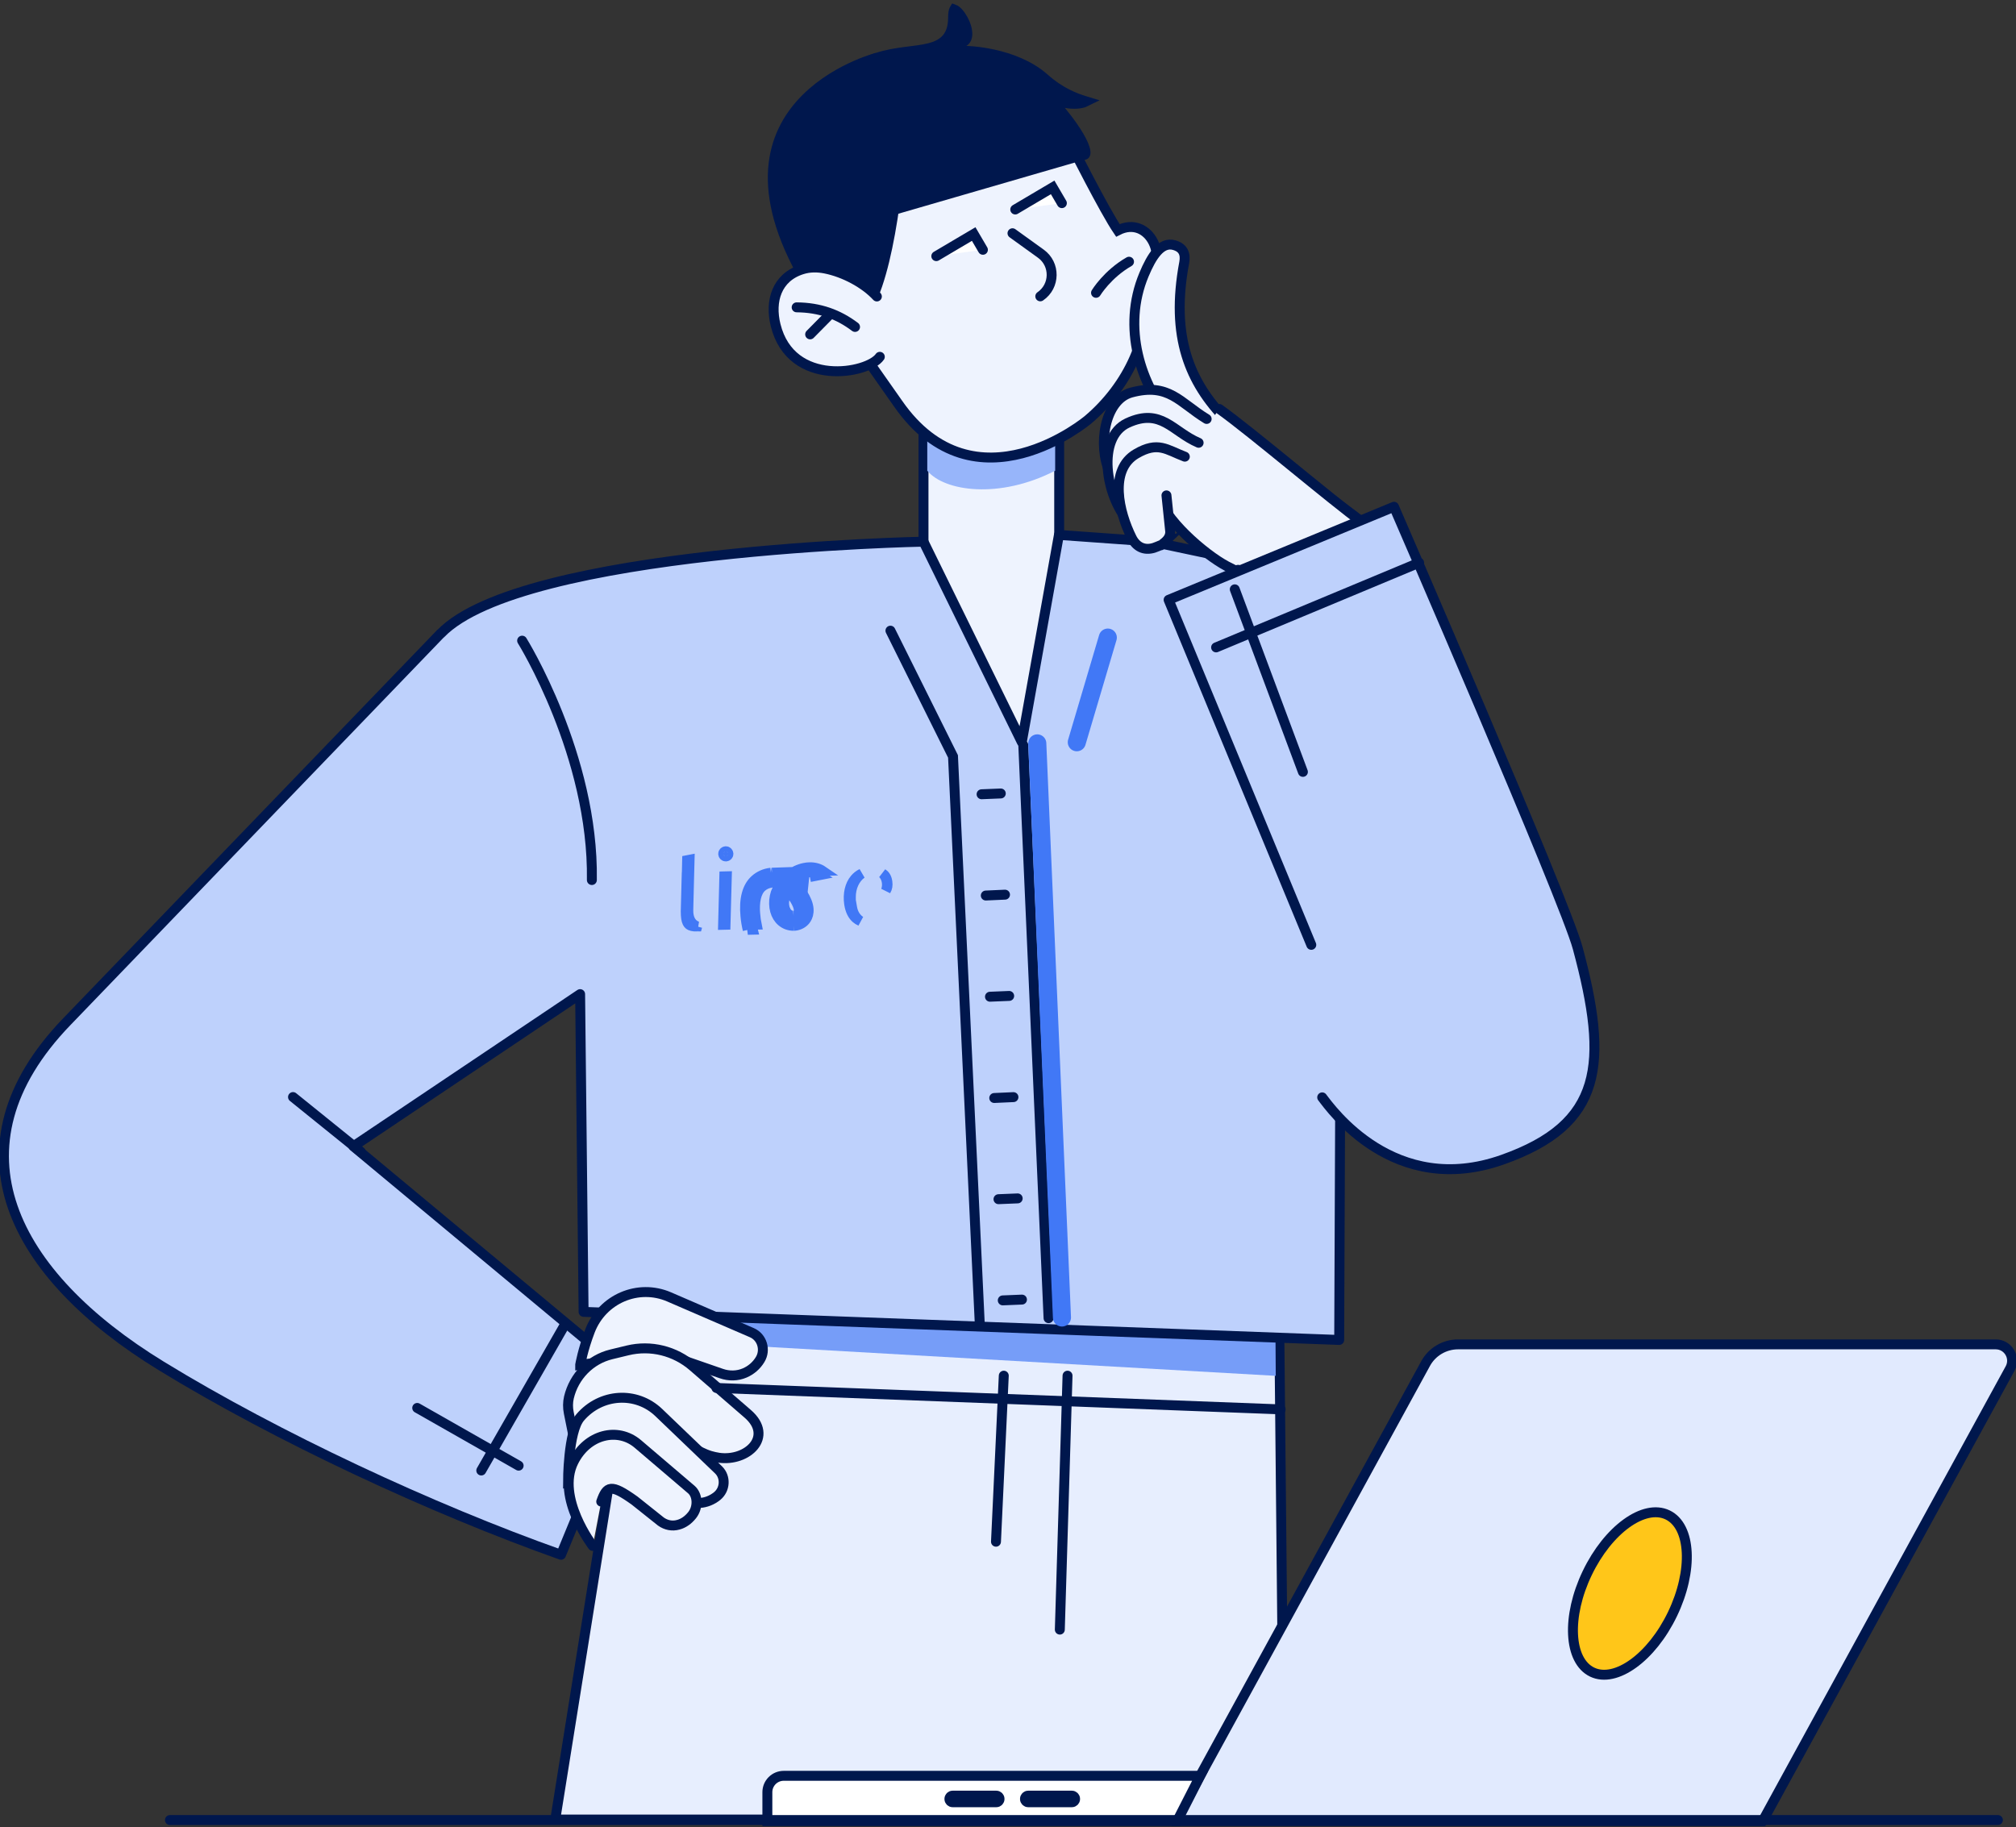 <svg width="406" height="368" viewBox="0 0 406 368" fill="none" xmlns="http://www.w3.org/2000/svg">
<rect x="0" y="0" width="406" height="368" fill="#333333" stroke="none"/>
<g clip-path="url(#clip0_5895_6366)">
<path d="M258.618 366.499H111.82L129.429 256.393L257.62 266.077L258.618 366.499Z" fill="#E7EEFE" stroke="#00174D" stroke-width="2" stroke-miterlimit="10" stroke-linecap="round"/>
<path d="M256.876 270.231L256.924 277.125L145.898 270.801L146.009 266.078L256.876 270.231Z" fill="#769DF8"/>
<path d="M213.309 60.542H185.984V152.707H213.309V60.542Z" fill="#EEF3FE" stroke="#00174D" stroke-width="2" stroke-miterlimit="10" stroke-linecap="round"/>
<path d="M88.745 127.601L13.428 205.818C-11.027 231.209 2.571 256.805 32.48 275.127C55.731 289.376 86.922 303.926 112.979 313.166L127.545 277.79L71.168 230.892L116.83 200.239L117.528 264.239L269.698 269.897L270 196.15L290.477 163.183L282.917 141.786C275.927 124.764 266.972 112.163 248.904 112.686L231.882 109.073L213.258 107.741L205.778 149.457L185.982 109.104C185.982 109.104 105.133 110.626 88.745 127.632V127.601Z" fill="#BED1FC" stroke="#00174D" stroke-width="2" stroke-linecap="round" stroke-linejoin="round"/>
<path d="M212.498 84.728V94.809C201.292 100.578 190.197 98.993 186.742 94.809V85.362L212.498 84.728Z" fill="#97B5FA"/>
<path d="M215.8 29.304C215.8 29.304 222.503 42.574 225.118 46.405C231.489 43.136 235.979 52.413 230.56 57.199C232.22 67.357 227.066 77.824 219.112 84.552C219.112 84.552 196.412 103.678 180.852 81.282L159.791 51.293C156.511 45.775 158.128 38.762 163.4 35.627L194.178 17.303C199.464 14.16 206.399 16.081 209.672 21.585" fill="#EEF3FE"/>
<path d="M215.8 29.304C215.8 29.304 222.503 42.574 225.118 46.405C231.489 43.136 235.979 52.413 230.56 57.199C232.22 67.357 227.066 77.824 219.112 84.552C219.112 84.552 196.412 103.678 180.852 81.282L159.791 51.293C156.511 45.775 158.128 38.762 163.4 35.627L194.178 17.303C199.464 14.16 206.399 16.081 209.672 21.585" stroke="#00174D" stroke-width="2" stroke-miterlimit="10" stroke-linecap="round"/>
<path d="M209.502 59.69C212.505 57.639 212.564 53.222 209.615 51.099L203.903 46.981" stroke="#00174D" stroke-width="2" stroke-miterlimit="10" stroke-linecap="round"/>
<path d="M163.466 58.412L163.466 58.412C157.541 48.882 155.487 41.237 155.639 35.157C155.791 29.095 158.137 24.487 161.212 21.014C164.3 17.526 168.13 15.18 171.214 13.702C172.751 12.965 174.092 12.45 175.046 12.119C175.522 11.954 175.901 11.836 176.158 11.759C176.219 11.741 176.273 11.725 176.32 11.712L182.452 13.021C182.452 13.03 182.451 13.04 182.451 13.05C182.434 13.607 182.407 14.422 182.366 15.449C182.283 17.503 182.143 20.404 181.915 23.789C181.459 30.566 180.654 39.257 179.255 46.972C178.556 50.831 177.712 54.421 176.699 57.395C175.678 60.397 174.52 62.657 173.252 63.961C172.629 64.601 172.019 64.969 171.424 65.117C170.843 65.261 170.19 65.216 169.425 64.878C167.832 64.173 165.841 62.233 163.466 58.412Z" fill="#00174D" stroke="#00174D" stroke-width="2"/>
<path d="M176.593 59.717C174.14 57.062 170.02 54.858 166.179 54.09C164.615 53.781 163.03 53.779 161.543 54.253C156.398 55.859 155.002 60.661 156.202 65.494C159.351 78.14 174.826 75.289 177.186 71.869" fill="#EEF3FE"/>
<path d="M176.593 59.717C174.14 57.062 170.02 54.858 166.179 54.09C164.615 53.781 163.03 53.779 161.543 54.253C156.398 55.859 155.002 60.661 156.202 65.494C159.351 78.14 174.826 75.289 177.186 71.869" stroke="#00174D" stroke-width="2" stroke-miterlimit="10" stroke-linecap="round"/>
<path d="M160.436 61.905C165.078 61.941 168.834 63.31 172.196 65.852L160.436 61.905Z" fill="white"/>
<path d="M160.436 61.905C165.078 61.941 168.834 63.31 172.196 65.852" stroke="#00174D" stroke-width="2" stroke-miterlimit="10" stroke-linecap="round"/>
<path d="M163.156 67.349L167.129 63.324" stroke="#00174D" stroke-width="2" stroke-miterlimit="10" stroke-linecap="round"/>
<path d="M173.519 28.108L175.022 28.977C175.425 29.21 175.736 29.264 175.976 29.248C176.218 29.232 176.473 29.137 176.749 28.934C177.335 28.504 177.895 27.679 178.386 26.633C178.863 25.614 179.22 24.504 179.459 23.636C179.578 23.205 179.666 22.84 179.723 22.585C179.752 22.457 179.774 22.357 179.787 22.29C179.794 22.256 179.799 22.231 179.803 22.215L179.806 22.197L179.807 22.194L179.807 22.193L179.807 22.193L180.184 20.215L181.523 21.701C181.523 21.701 181.523 21.702 181.523 21.702C181.531 21.709 181.55 21.728 181.582 21.757C181.648 21.815 181.766 21.915 181.954 22.052C182.33 22.328 182.981 22.755 184.031 23.306C186.134 24.408 189.817 25.997 196.06 27.865C198.767 28.675 200.231 28.46 200.999 28.009C201.724 27.582 202.102 26.775 202.192 25.627C202.282 24.482 202.064 23.196 201.802 22.155C201.724 21.849 201.645 21.571 201.572 21.331C201.404 20.964 201.278 20.599 201.215 20.248L203.129 19.704L202.199 20.072C203.129 19.704 203.13 19.705 203.13 19.705L203.13 19.706L203.131 19.709L203.135 19.718L203.147 19.75C203.157 19.776 203.171 19.814 203.189 19.862C203.224 19.958 203.273 20.095 203.331 20.267C203.365 20.368 203.402 20.482 203.441 20.606C203.51 20.748 203.594 20.904 203.694 21.074C203.997 21.59 204.418 22.178 204.939 22.812C205.982 24.08 207.384 25.479 208.939 26.775C210.494 28.072 212.176 29.243 213.769 30.071C215.388 30.911 216.803 31.337 217.864 31.29L173.519 28.108ZM173.519 28.108L173.521 29.842L173.521 29.843L173.521 29.843L173.521 29.843L173.521 29.855C173.521 29.867 173.521 29.887 173.52 29.916C173.518 29.973 173.515 30.062 173.507 30.182C173.493 30.421 173.463 30.782 173.402 31.248C173.281 32.181 173.034 33.535 172.536 35.185C171.65 38.123 169.964 42.002 166.756 46.117M173.519 28.108L166.756 46.117M166.756 46.117C166.485 45.049 166.1 43.578 165.606 41.795C164.537 37.935 162.957 32.611 160.911 26.757L160.911 26.756C160.532 25.675 160.768 24.391 161.62 22.914C162.468 21.443 163.853 19.917 165.497 18.466C168.784 15.562 172.895 13.137 175.112 12.196L175.113 12.196C177.036 11.377 178.976 10.949 180.838 10.658C181.678 10.527 182.492 10.424 183.287 10.325C183.375 10.313 183.463 10.302 183.551 10.291C184.421 10.182 185.271 10.071 186.063 9.926C187.62 9.64 189.126 9.195 190.229 8.188C191.383 7.135 191.945 5.618 191.939 3.545C191.937 2.662 192.054 2.18 192.163 1.953C192.17 1.937 192.177 1.923 192.183 1.912C192.254 1.938 192.379 1.998 192.56 2.14C192.846 2.364 193.172 2.716 193.492 3.17C194.136 4.088 194.65 5.274 194.78 6.324C194.911 7.377 194.648 8.049 194.087 8.406L191.266 10.201L194.608 10.25L194.608 10.25L194.609 10.25L194.609 10.25L194.612 10.25L194.629 10.25C194.634 10.251 194.64 10.251 194.647 10.251C194.662 10.251 194.682 10.252 194.705 10.252C194.774 10.255 194.878 10.259 195.015 10.266C195.288 10.28 195.689 10.307 196.192 10.356C197.199 10.454 198.609 10.643 200.21 11.001C203.431 11.723 207.33 13.114 210.31 15.761L210.311 15.762C213.623 18.694 216.566 19.751 218.367 20.309C218.52 20.356 218.658 20.398 218.783 20.436C218.12 20.773 217.275 20.902 216.444 20.909C215.938 20.913 215.484 20.871 215.155 20.829C214.992 20.808 214.862 20.786 214.776 20.771C214.732 20.763 214.7 20.757 214.68 20.753L214.659 20.749L214.658 20.748L214.657 20.748L214.657 20.748L214.656 20.748L214.656 20.748L211.768 20.12L213.683 22.373L213.683 22.373L213.684 22.374L213.688 22.379L213.705 22.399C213.72 22.417 213.743 22.445 213.773 22.481C213.834 22.554 213.923 22.662 214.035 22.8C214.259 23.076 214.574 23.471 214.937 23.947C215.664 24.903 216.568 26.165 217.304 27.421C218.065 28.72 218.552 29.859 218.609 30.611C218.636 30.963 218.557 31.077 218.532 31.106C218.509 31.132 218.373 31.267 217.865 31.29L166.756 46.117Z" fill="#00174D" stroke="#00174D" stroke-width="2"/>
<path d="M173.708 28.742C173.708 28.742 170.921 38.51 166.802 35.623C166.802 35.623 166.505 39.076 164.052 43.804" fill="#00174D"/>
<path d="M173.708 28.742C173.708 28.742 170.921 38.51 166.802 35.623C166.802 35.623 166.505 39.076 164.052 43.804" stroke="#00174D" stroke-width="2" stroke-miterlimit="10" stroke-linecap="round"/>
<path d="M213.85 40.917L211.992 37.744L204.461 42.196" fill="white"/>
<path d="M213.85 40.917L211.992 37.744L204.461 42.196" stroke="#00174D" stroke-width="2" stroke-miterlimit="10" stroke-linecap="round"/>
<path d="M197.948 50.313L196.09 47.14L188.559 51.592" fill="white"/>
<path d="M197.948 50.313L196.09 47.14L188.559 51.592" stroke="#00174D" stroke-width="2" stroke-miterlimit="10" stroke-linecap="round"/>
<path d="M220.728 58.98C220.728 58.98 223.001 55.224 227.372 52.714L220.728 58.98Z" fill="white"/>
<path d="M220.728 58.98C220.728 58.98 223.001 55.224 227.372 52.714" stroke="#00174D" stroke-width="2" stroke-miterlimit="10" stroke-linecap="round"/>
<path d="M206.078 150.092L211.166 265.508" stroke="#00174D" stroke-width="2" stroke-miterlimit="10" stroke-linecap="round"/>
<path d="M179.324 127.031L191.925 152.359L197.313 266.633" stroke="#00174D" stroke-width="2" stroke-miterlimit="10" stroke-linecap="round"/>
<path d="M236.596 367.007H354.864L404.806 275.666C406.011 273.463 404.41 270.785 401.906 270.785H293.638C290.912 270.785 288.392 272.275 287.092 274.668L236.596 367.007Z" fill="#E1EAFE" stroke="#00174D" stroke-width="2" stroke-linecap="round" stroke-linejoin="round"/>
<path d="M157.836 357.687H241.711L236.956 367.006H154.539V360.984C154.539 359.161 156.013 357.687 157.836 357.687Z" fill="white" stroke="#00174D" stroke-width="2" stroke-miterlimit="10" stroke-linecap="round"/>
<path d="M215.863 363.012H207.067C206.709 363.012 206.419 362.722 206.419 362.364V362.332C206.419 361.974 206.709 361.684 207.067 361.684H215.863C216.221 361.684 216.512 361.974 216.512 362.332V362.364C216.512 362.722 216.221 363.012 215.863 363.012Z" fill="#4178F6" stroke="#00174D" stroke-width="2"/>
<path d="M200.647 363.012H191.85C191.492 363.012 191.202 362.722 191.202 362.364V362.332C191.202 361.974 191.492 361.684 191.85 361.684H200.647C201.005 361.684 201.295 361.974 201.295 362.332V362.364C201.295 362.722 201.005 363.012 200.647 363.012Z" fill="#4178F6" stroke="#00174D" stroke-width="2"/>
<path d="M336.829 325.089C341.026 316.346 340.583 307.412 335.84 305.136C331.097 302.859 323.851 308.102 319.654 316.846C315.457 325.59 315.899 334.523 320.642 336.8C325.385 339.076 332.632 333.833 336.829 325.089Z" fill="#FFC619" stroke="#00174D" stroke-width="2" stroke-miterlimit="10" stroke-linecap="round"/>
<path d="M201.945 261.925L205.813 261.767" stroke="#00174D" stroke-width="2" stroke-miterlimit="10" stroke-linecap="round"/>
<path d="M201.084 241.543L204.951 241.385" stroke="#00174D" stroke-width="2" stroke-miterlimit="10" stroke-linecap="round"/>
<path d="M200.23 221.16L204.098 220.986" stroke="#00174D" stroke-width="2" stroke-miterlimit="10" stroke-linecap="round"/>
<path d="M199.371 200.762L203.238 200.603" stroke="#00174D" stroke-width="2" stroke-miterlimit="10" stroke-linecap="round"/>
<path d="M198.529 180.379L202.397 180.205" stroke="#00174D" stroke-width="2" stroke-miterlimit="10" stroke-linecap="round"/>
<path d="M197.68 159.981L201.547 159.823" stroke="#00174D" stroke-width="2" stroke-miterlimit="10" stroke-linecap="round"/>
<path d="M116.848 274.889C116.848 274.889 117.371 271.846 118.829 268.042C121.317 261.607 128.513 258.532 134.758 261.226L151.399 268.422C153.476 269.31 154.268 271.893 153.08 273.843C152.335 275.079 151.241 275.998 149.989 276.537C148.483 277.187 146.803 277.203 145.266 276.664L133.743 272.67L116.848 274.905V274.889Z" fill="#EEF3FE" stroke="#00174D" stroke-width="2" stroke-miterlimit="10" stroke-linecap="round"/>
<path d="M115.988 291.751L114.545 284.571C114.339 283.541 114.339 282.479 114.577 281.465C115.591 277.217 118.856 273.825 123.12 272.795L126.385 272.003C131.045 270.877 135.942 272.082 139.587 275.252L150.587 284.777C155.897 289.39 150.508 294.446 144.77 293.621C144.168 293.526 143.597 293.4 143.059 293.241C138.098 291.751 129.317 284.175 129.317 284.175L124.415 287.08L115.988 291.751Z" fill="#EEF3FE" stroke="#00174D" stroke-width="2" stroke-miterlimit="10" stroke-linecap="round"/>
<path d="M114.395 298.498C114.395 298.498 114.379 288.386 116.835 285.502C121.004 280.62 128.152 280.192 132.669 284.519L144.699 296.058C146.189 297.5 146.062 300.004 144.429 301.336C143.399 302.176 142.163 302.651 140.927 302.73C139.437 302.825 137.979 302.302 136.822 301.351L128.184 294.219L124.424 295.512L114.395 298.498Z" fill="#EEF3FE" stroke="#00174D" stroke-width="2" stroke-miterlimit="10" stroke-linecap="round"/>
<path d="M119.368 311.379C119.368 311.379 111.936 301.664 115.486 294.468C118.244 288.873 124.41 287.399 128.451 290.839L139.213 300.016C140.544 301.157 140.639 303.613 139.387 305.182C138.595 306.181 137.628 306.847 136.598 307.116C135.377 307.465 134.141 307.211 133.111 306.482L127.801 302.25C123.015 298.827 122.207 299.271 121.081 302.456" fill="#EEF3FE"/>
<path d="M119.368 311.379C119.368 311.379 111.936 301.664 115.486 294.468C118.244 288.873 124.41 287.399 128.451 290.839L139.213 300.016C140.544 301.157 140.639 303.613 139.387 305.182C138.595 306.181 137.628 306.847 136.598 307.116C135.377 307.465 134.141 307.211 133.111 306.482L127.801 302.25C123.015 298.827 122.207 299.271 121.081 302.456" stroke="#00174D" stroke-width="2" stroke-miterlimit="10" stroke-linecap="round"/>
<path d="M236.218 85.081C229.576 77.566 225.979 65.865 230.369 55.351C231.933 51.597 233.826 48.643 236.442 49.369C238.286 49.868 238.802 51.151 238.493 52.855C232.846 82.92 254.403 89.572 274.706 105.447C270.28 108.832 265.82 112.086 261.396 115.455" fill="#EEF3FE"/>
<path d="M236.218 85.081C229.576 77.566 225.979 65.865 230.369 55.351C231.933 51.597 233.826 48.643 236.442 49.369C238.286 49.868 238.802 51.151 238.493 52.855C232.846 82.92 254.403 89.572 274.706 105.447C270.28 108.832 265.82 112.086 261.396 115.455" stroke="#00174D" stroke-width="2" stroke-miterlimit="10" stroke-linecap="round"/>
<path d="M233.174 99.308C234.14 104.448 242.628 111.682 247.018 114.016C250.698 115.97 254.131 117.118 258.116 118.005C263.531 113.721 269.321 109.797 274.53 105.348C267.758 100.401 252.301 87.211 245.564 82.38" fill="#EEF3FE"/>
<path d="M233.174 99.308C234.14 104.448 242.628 111.682 247.018 114.015C250.698 115.97 254.131 117.118 258.116 118.005C263.531 113.721 269.321 109.797 274.53 105.348C267.758 100.401 252.301 87.211 245.564 82.38" stroke="#00174D" stroke-width="2" stroke-miterlimit="10" stroke-linecap="round"/>
<path d="M243.007 84.386C237.574 81.081 235.393 77.023 227.826 79.068C222.442 80.534 220.98 89.75 223.51 95.169C224.561 97.417 225.958 100.308 228.96 100.405C230.709 98.36 230.532 99.568 232.718 96.709" fill="#EEF3FE"/>
<path d="M243.007 84.386C237.574 81.081 235.393 77.023 227.826 79.068C222.442 80.534 220.98 89.75 223.51 95.169C224.561 97.417 225.958 100.308 228.96 100.405C230.709 98.36 230.532 99.568 232.718 96.709" stroke="#00174D" stroke-width="2" stroke-miterlimit="10" stroke-linecap="round"/>
<path d="M241.389 89.187C236.144 86.954 233.86 82.072 227.087 85.19C220.733 88.13 222.732 100.012 227.198 104.919C229.074 104.514 231.013 103.669 232.874 102.959" fill="#EEF3FE"/>
<path d="M241.389 89.187C236.144 86.954 233.86 82.072 227.087 85.19C220.733 88.13 222.732 100.012 227.198 104.919C229.074 104.514 231.013 103.669 232.874 102.959" stroke="#00174D" stroke-width="2" stroke-miterlimit="10" stroke-linecap="round"/>
<path d="M238.612 91.984C234.935 90.588 233.227 88.828 228.823 91.402C223.298 94.638 225.311 103.109 227.924 108.345C228.805 110.097 230.354 110.964 232.38 110.351C232.793 110.22 233.462 109.925 233.862 109.76C233.862 109.76 233.578 110.033 234.136 109.582C234.694 109.132 235.73 108.382 235.667 107.036L234.911 99.782" fill="#EEF3FE"/>
<path d="M238.612 91.984C234.935 90.588 233.227 88.828 228.823 91.402C223.298 94.638 225.311 103.109 227.924 108.345C228.805 110.097 230.354 110.964 232.38 110.351C232.793 110.22 233.462 109.925 233.862 109.76C233.862 109.76 233.578 110.033 234.136 109.582C234.694 109.132 235.73 108.382 235.667 107.036L234.911 99.782" stroke="#00174D" stroke-width="2" stroke-miterlimit="10" stroke-linecap="round"/>
<path d="M261.834 152.21C261.929 152.22 262.023 152.23 262.109 152.176C262.424 152.066 262.587 151.732 262.477 151.418L249.943 115.173C249.833 114.858 249.5 114.695 249.185 114.805C248.871 114.915 248.708 115.248 248.818 115.563L261.351 151.808C261.424 152.023 261.615 152.171 261.834 152.21Z" fill="white" stroke="#00174D" stroke-width="2" stroke-miterlimit="10" stroke-linecap="round"/>
<path d="M264.079 190.313L235.345 120.819L280.733 102.073C280.733 102.073 315.175 181.413 317.728 190.946C324.054 214.415 322.772 226.424 302.643 233.568C280.733 241.345 268.017 223.299 266.276 221.033" fill="#BED1FC"/>
<path d="M264.079 190.313L235.345 120.819L280.733 102.073C280.733 102.073 315.175 181.413 317.728 190.946C324.054 214.415 322.772 226.424 302.643 233.568C280.733 241.345 268.017 223.299 266.276 221.033" stroke="#00174D" stroke-width="2" stroke-linecap="round" stroke-linejoin="round"/>
<path d="M285.798 113.34L244.91 130.4" stroke="#00174D" stroke-width="2" stroke-miterlimit="10" stroke-linecap="round"/>
<path d="M248.67 118.703L262.391 155.473" stroke="#00174D" stroke-width="2" stroke-miterlimit="10" stroke-linecap="round"/>
<path d="M163.081 175.654C163.082 175.654 163.084 175.654 163.085 175.654L163.086 175.688M163.081 175.654C163.08 175.654 163.078 175.654 163.077 175.654L163.078 175.688M163.081 175.654C163.078 175.654 163.075 175.654 163.072 175.654C163.067 175.654 163.061 175.655 163.056 175.655C162.766 175.662 162.468 175.7 162.169 175.763C162.164 175.764 162.16 175.765 162.156 175.766C161.338 175.943 160.508 176.314 159.766 176.8L159.759 176.805L159.752 176.81L159.356 177.079L159.332 177.095L159.283 177.128L159.161 177.212L159.094 177.257L158.869 177.41L158.422 177.714L158.286 177.568L158.222 177.713L157.784 177.512L157.544 177.402L158.032 176.559M163.081 175.654L163.104 176.654M163.086 175.688C163.083 175.688 163.081 175.688 163.078 175.688M163.086 175.688L163.104 176.654M163.086 175.688C163.903 175.678 164.588 175.872 165.147 176.253L163.104 176.654M163.078 175.688L163.104 176.654M163.078 175.688C163.076 175.688 163.074 175.688 163.072 175.688L163.064 175.689H163.056C162.793 175.689 162.485 175.725 162.175 175.793L162.162 175.795L162.162 175.795C161.381 175.954 160.546 176.31 159.777 176.816C159.772 176.819 159.767 176.822 159.763 176.825C159.63 176.913 159.499 177.005 159.371 177.102C159.364 177.107 159.357 177.112 159.349 177.118L159.325 177.136L159.3 177.153C159.249 177.187 159.222 177.205 159.199 177.222C159.188 177.23 159.182 177.235 159.18 177.237L159.154 177.264L159.122 177.29L158.916 177.465L158.509 177.809L159.218 178.574L159.321 178.685L159.546 178.928L159.556 178.939L159.711 179.107C160.505 179.937 161.126 180.894 161.538 181.879L161.539 181.881C161.543 181.89 161.546 181.898 161.549 181.906L162.454 181.536M162.454 181.536L161.551 181.909C161.872 182.696 162.052 183.709 161.575 184.496M162.454 181.536C162.027 180.502 161.396 179.517 160.614 178.642L155.464 175.782M162.454 181.536C163.389 183.818 162.454 185.133 161.994 185.577C161.44 186.132 160.679 186.449 159.855 186.481M161.575 184.496C161.653 184.361 161.727 184.194 161.78 183.994C161.894 183.552 161.922 182.875 161.529 181.916C161.526 181.907 161.522 181.899 161.518 181.89C161.518 181.889 161.518 181.888 161.517 181.887C161.107 180.906 160.485 179.96 159.702 179.126L159.168 179.621L159.502 179.768L159.324 180.171C159.875 180.821 160.311 181.537 160.615 182.265C160.964 183.105 160.948 183.786 160.584 184.151C160.394 184.341 160.124 184.452 159.807 184.452M161.575 184.496C161.476 184.669 161.371 184.789 161.3 184.858L161.293 184.864L161.287 184.87C160.928 185.229 160.42 185.454 159.835 185.48M161.575 184.496C161.498 184.623 161.404 184.744 161.291 184.858C160.905 185.244 160.387 185.443 159.844 185.452M159.807 184.452C159.601 184.468 159.395 184.42 159.189 184.341C158.397 184.024 157.937 183.168 157.905 181.979C157.905 181.445 157.989 180.902 158.163 180.378L157.853 180.044L158.116 179.8L157.434 179.499L157.436 179.495M159.807 184.452L159.884 185.449C159.871 185.45 159.857 185.451 159.844 185.452M159.807 184.452V185.452C159.82 185.452 159.832 185.452 159.844 185.452M157.436 179.495C157.437 179.494 157.437 179.492 157.438 179.491L158.118 179.798L158.587 179.364L159.164 179.619L159.691 179.115C159.64 179.061 159.59 179.008 159.538 178.956L159.533 178.951L159.528 178.945L159.298 178.705L159.195 178.596L158.473 177.84L158.369 177.927L158.314 177.894L157.841 178.731L157.703 178.974L157.635 179.095L157.634 179.097C157.591 179.172 157.55 179.248 157.511 179.325M157.436 179.495C157.075 180.296 156.905 181.149 156.905 181.979V181.993L156.906 182.006C156.943 183.4 157.503 184.744 158.818 185.269L158.818 185.269L158.83 185.274C159.103 185.379 159.451 185.474 159.844 185.452M157.436 179.495L157.511 179.325M157.511 179.325L157.616 179.087L157.617 179.085L157.672 178.961L157.787 178.7L158.178 177.813L157.755 177.559L157.524 177.42C157.478 177.394 157.43 177.367 157.382 177.34C157.331 177.312 157.28 177.284 157.227 177.257M157.511 179.325C157.079 180.172 156.867 181.097 156.892 182.016L156.892 182.019C156.932 183.713 157.716 184.857 158.806 185.295M157.227 177.257L157.387 177.33L157.53 177.395L158.032 176.559M157.227 177.257L157.009 177.157L156.605 178.032L156.97 178.239L156.795 178.621L156.795 178.621L156.553 179.148L156.498 179.123C156.074 180.046 155.866 181.044 155.892 182.043C155.94 184.04 156.891 185.609 158.444 186.227C158.904 186.401 159.379 186.481 159.855 186.481M157.227 177.257C156.729 176.997 156.15 176.775 155.545 176.781M158.032 176.559C157.43 176.21 156.51 175.75 155.464 175.782M158.032 176.559L158.27 176.701L158.476 176.527C158.555 176.448 158.65 176.385 158.745 176.321L158.745 176.321C159.728 175.576 160.869 175.037 161.963 174.815C162.327 174.736 162.708 174.689 163.056 174.689C164.055 174.673 164.958 174.91 165.719 175.433L155.464 175.782M155.464 175.782L155.629 176.769C155.6 176.773 155.572 176.777 155.545 176.781M155.464 175.782L155.495 176.782C155.511 176.781 155.528 176.781 155.545 176.781M155.464 175.782C155.369 175.798 155.29 175.798 155.195 175.798M159.855 186.481V185.481C159.848 185.481 159.842 185.481 159.835 185.48M159.855 186.481L159.816 185.481C159.823 185.481 159.829 185.481 159.835 185.48M159.835 185.48C159.481 185.478 159.136 185.419 158.806 185.295M158.806 185.295C158.804 185.294 158.801 185.293 158.799 185.292L158.444 186.227L158.814 185.298C158.811 185.297 158.809 185.296 158.806 185.295ZM155.545 176.781C155.483 176.788 155.426 176.793 155.374 176.795M155.374 176.795H155.348L155.333 176.797M155.374 176.795C155.36 176.796 155.346 176.796 155.333 176.797M155.374 176.795H155.401H155.401H155.401H155.402H155.402H155.402H155.402H155.402H155.403H155.403H155.403H155.403H155.403H155.403H155.404H155.404H155.404H155.404H155.404H155.405H155.405H155.405H155.405H155.405H155.406H155.406H155.406H155.406H155.406H155.407H155.407H155.407H155.407H155.407H155.408H155.408H155.408H155.408H155.408H155.409H155.409H155.409H155.409H155.409H155.41H155.41H155.41H155.41H155.41H155.411H155.411H155.411H155.411H155.411H155.412H155.412H155.412H155.412H155.412H155.413H155.413H155.413H155.413H155.413H155.414H155.414H155.414H155.414H155.414H155.415H155.415H155.415H155.415H155.415H155.416H155.416H155.416H155.416H155.417H155.417H155.417H155.417H155.417H155.418H155.418H155.418H155.418H155.418H155.419H155.419H155.419H155.419H155.419H155.42H155.42H155.42H155.42H155.421H155.421H155.421H155.421H155.421H155.422H155.422H155.422H155.422H155.422H155.423H155.423H155.423H155.423H155.424H155.424H155.424H155.424H155.424H155.425H155.425H155.425H155.425H155.426H155.426H155.426H155.426H155.426H155.427H155.427H155.427H155.427H155.427H155.428H155.428H155.428H155.428H155.429H155.429H155.429H155.429H155.429H155.43H155.43H155.43H155.43H155.431H155.431H155.431H155.431H155.431H155.432H155.432H155.432H155.432H155.433H155.433H155.433H155.433H155.434H155.434H155.434H155.434H155.434H155.435H155.435H155.435H155.435H155.436H155.436H155.436H155.436H155.436H155.437H155.437H155.437H155.437H155.438H155.438H155.438H155.438H155.438H155.439H155.439H155.439H155.439H155.44H155.44H155.44H155.44H155.441H155.441H155.441H155.441H155.441H155.442H155.442H155.442H155.442H155.443H155.443H155.443H155.443H155.444H155.444H155.444H155.444H155.444H155.445H155.445H155.445H155.445H155.446H155.446H155.446H155.446H155.447H155.447H155.447H155.447H155.447H155.448H155.448H155.448H155.448H155.449H155.449H155.449H155.449H155.45H155.45H155.45H155.45H155.45H155.451H155.451H155.451H155.451H155.452H155.452H155.452H155.452H155.453H155.453H155.453H155.453H155.453H155.454H155.454H155.454H155.454H155.455H155.455H155.455H155.455H155.456H155.456H155.456H155.456H155.456H155.457H155.457H155.457H155.457H155.458H155.458H155.458H155.458H155.459H155.459H155.459H155.459H155.46H155.46H155.46H155.46H155.46H155.461H155.461H155.461H155.461H155.462H155.462H155.462H155.462H155.463H155.463H155.463H155.463H155.463H155.464H155.464H155.464H155.464H155.465H155.465H155.465H155.465H155.466H155.466H155.466H155.466H155.466H155.467H155.467H155.467H155.467H155.468H155.468H155.468H155.468H155.469H155.469H155.469H155.469H155.469H155.47H155.47H155.47H155.47H155.471H155.471H155.471H155.471H155.472H155.472H155.472H155.472H155.472H155.473H155.473H155.473H155.473H155.474H155.474H155.474H155.474H155.474H155.475H155.475H155.475H155.475H155.476H155.476H155.476H155.476H155.477H155.477H155.477H155.477H155.477H155.478H155.478H155.478H155.478H155.479H155.479H155.479H155.479H155.479H155.48H155.48H155.48H155.48H155.481H155.481H155.481H155.481H155.481H155.482H155.482H155.482H155.482H155.483H155.483H155.483H155.483H155.484H155.484H155.484H155.484H155.484H155.485H155.485H155.485H155.485H155.485H155.486H155.486H155.486H155.486H155.487H155.487H155.487H155.487H155.487H155.488H155.488H155.488H155.488H155.489H155.489H155.489H155.489H155.489H155.49H155.49H155.49H155.49H155.49M155.333 176.797C155.304 176.798 155.277 176.798 155.253 176.798M155.333 176.797L155.295 176.801C154.935 176.839 154.583 176.918 154.244 177.037M155.253 176.798C155.27 176.796 155.287 176.794 155.304 176.792L155.195 175.798M155.253 176.798C155.237 176.798 155.222 176.798 155.209 176.798C155.204 176.798 155.199 176.798 155.195 176.798V175.798M155.253 176.798C154.908 176.84 154.569 176.921 154.244 177.037M155.195 175.798C154.038 175.925 152.928 176.416 152.073 177.177M152.073 177.177L152.737 177.922L152.741 177.918L152.741 177.918C153.184 177.526 153.695 177.23 154.244 177.037M152.073 177.177L152.736 177.923M152.073 177.177C150.456 178.619 149.806 181.092 150.123 184.484C150.202 185.434 150.361 186.37 150.583 187.289M154.244 177.037C153.689 177.235 153.175 177.536 152.742 177.92C152.741 177.921 152.739 177.922 152.738 177.924C152.738 177.924 152.737 177.924 152.737 177.924C152.591 178.055 152.453 178.198 152.323 178.354M152.736 177.923L155.401 177.795C154.656 177.874 153.959 178.175 153.404 178.667C152.31 179.649 151.851 181.615 152.104 184.309M152.736 177.923L152.736 177.923C152.588 178.056 152.45 178.2 152.323 178.354M152.736 177.923L152.323 178.354M150.583 187.289L151.6 187.265C151.582 187.196 151.564 187.126 151.547 187.056L150.583 187.289ZM150.583 187.289L150.56 186.289L151.376 186.27C151.257 185.66 151.168 185.036 151.109 184.403C151.109 184.402 151.109 184.402 151.109 184.401C151.108 184.398 151.108 184.395 151.108 184.392C150.988 183.106 151.015 181.9 151.226 180.845M151.226 180.845C151.034 181.823 150.989 182.998 151.119 184.39L151.12 184.4L151.12 184.4C151.12 184.401 151.12 184.401 151.12 184.401L152.104 184.309M151.226 180.845C151.423 179.865 151.779 179.015 152.323 178.354M151.226 180.845C151.433 179.795 151.81 178.973 152.323 178.354M152.104 184.309L151.12 184.402C151.172 185.03 151.261 185.652 151.383 186.27L152.391 186.247C152.262 185.617 152.166 184.97 152.104 184.309ZM152.323 178.354L155.462 176.796C155.472 176.796 155.481 176.795 155.49 176.795M155.49 176.795C156.029 176.775 156.54 176.94 157.008 177.156L155.49 176.795ZM138.256 177.489L138.277 176.698L138.296 176.698L138.32 175.744L138.379 173.265L138.872 173.169L138.809 175.63L138.788 176.422L138.784 176.422L138.761 177.375L138.618 183.223L138.618 183.236V183.248C138.618 183.261 138.618 183.275 138.618 183.289C138.618 183.584 138.618 183.93 138.68 184.271C138.826 185.201 139.231 185.874 139.822 186.286C140.034 186.435 140.252 186.537 140.463 186.606C140.449 186.606 140.434 186.606 140.42 186.607L140.416 186.623C139.514 186.64 139.044 186.478 138.781 186.277C138.535 186.089 138.304 185.739 138.182 184.972C138.128 184.573 138.098 184.104 138.098 183.578L138.256 177.489ZM173.547 175.954C172.149 176.928 171.329 178.773 171.352 180.687V181.092V181.17H171.323L171.352 181.337V182.132L171.488 182.126L171.525 182.34L171.604 182.796C171.604 182.796 171.604 182.797 171.604 182.797C171.781 183.849 172.262 184.747 173.058 185.365C173.131 185.421 173.204 185.474 173.28 185.524C172.948 185.38 172.659 185.198 172.41 184.982C171.728 184.392 171.224 183.455 171.011 182.069C170.71 180.014 171.173 178.202 172.149 177.046L172.15 177.045C172.539 176.584 173.006 176.216 173.547 175.954ZM177.739 175.936C178.188 176.219 178.567 176.693 178.702 177.581L178.702 177.582C178.817 178.337 178.702 178.921 178.411 179.386C178.614 178.858 178.67 178.283 178.59 177.679L178.588 177.671L178.587 177.662C178.487 177.001 178.223 176.39 177.739 175.936ZM156.605 178.032L156.1 177.747L156.037 177.858L156.605 178.032ZM145.872 176.52L146.373 176.507L146.11 186.266L145.622 186.278L145.872 176.52ZM146.181 172.516C145.896 172.517 145.651 172.287 145.64 171.989C145.63 171.731 145.849 171.468 146.168 171.456C146.426 171.447 146.688 171.666 146.7 171.985C146.71 172.24 146.495 172.499 146.181 172.516Z" fill="#4178F6" stroke="#4178F6" stroke-width="2"/>
<path d="M113.788 266.774L96.924 296.191" stroke="#00174D" stroke-width="2" stroke-miterlimit="10" stroke-linecap="round"/>
<path d="M84.023 283.59L104.448 295.215" stroke="#00174D" stroke-width="2" stroke-miterlimit="10" stroke-linecap="round"/>
<path d="M214.989 277.093L213.436 328.239" stroke="#00174D" stroke-width="2" stroke-miterlimit="10" stroke-linecap="round"/>
<path d="M202.149 277.093L200.58 310.535" stroke="#00174D" stroke-width="2" stroke-miterlimit="10" stroke-linecap="round"/>
<path d="M257.906 283.877L144.281 279.566" stroke="#00174D" stroke-width="2" stroke-miterlimit="10" stroke-linecap="round"/>
<path d="M34.223 366.595H402.358" stroke="#00174D" stroke-width="2" stroke-miterlimit="10" stroke-linecap="round"/>
<path d="M105.152 129.043C105.152 129.043 119.575 152.2 119.195 177.258" stroke="#00174D" stroke-width="2" stroke-miterlimit="10" stroke-linecap="round"/>
<path d="M72.656 231.986L59.01 220.97" stroke="#00174D" stroke-width="2" stroke-miterlimit="10" stroke-linecap="round"/>
<path d="M223.1 128.424L216.855 149.504" stroke="#4178F6" stroke-width="3.641" stroke-miterlimit="10" stroke-linecap="round"/>
<path d="M208.895 149.735L213.866 265.373" stroke="#4178F6" stroke-width="3.641" stroke-miterlimit="10" stroke-linecap="round"/>
</g>
<defs>
<clipPath id="clip0_5895_6366">
<rect width="406" height="367.074" fill="white" transform="translate(0 0.726)"/>
</clipPath>
</defs>
</svg>
